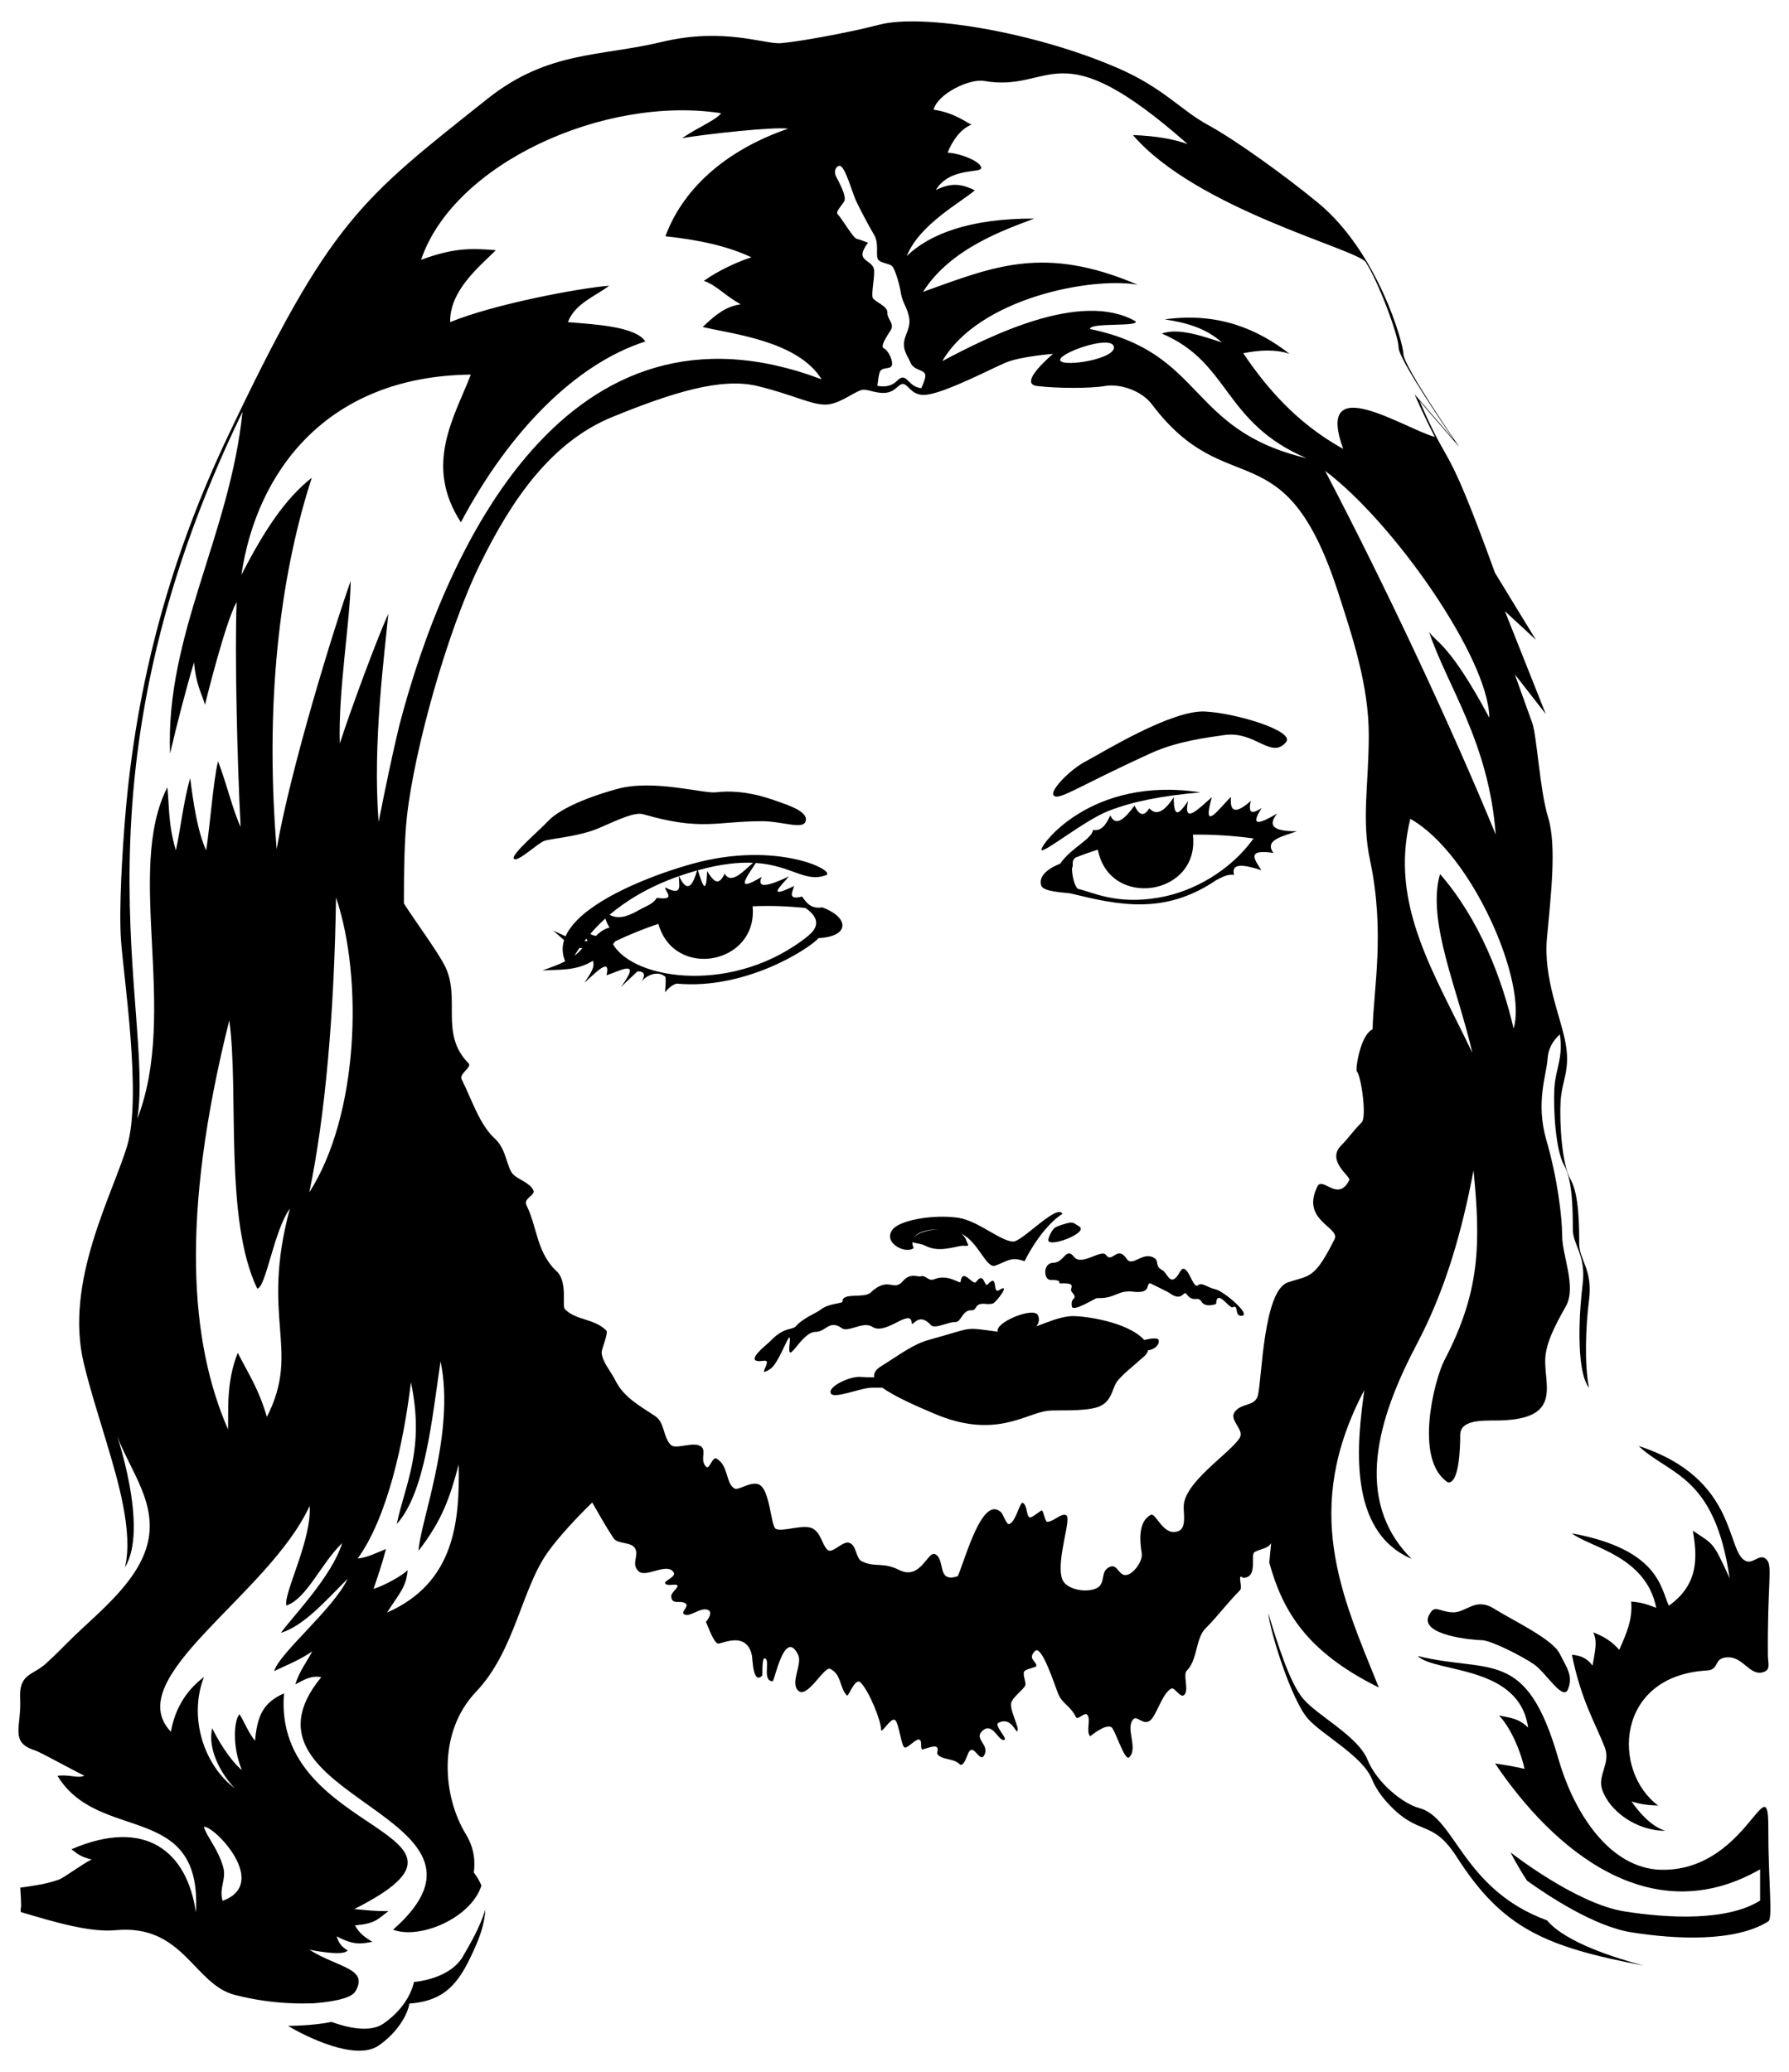 <?xml version="1.0" encoding="utf-8"?>

<!DOCTYPE svg PUBLIC "-//W3C//DTD SVG 1.1//EN" "http://www.w3.org/Graphics/SVG/1.1/DTD/svg11.dtd">
<svg version="1.1"
	 id="svg2" xmlns:cc="http://creativecommons.org/ns#" xmlns:dc="http://purl.org/dc/elements/1.1/" xmlns:rdf="http://www.w3.org/1999/02/22-rdf-syntax-ns#" xmlns:svg="http://www.w3.org/2000/svg"
	 xmlns="http://www.w3.org/2000/svg" xmlns:xlink="http://www.w3.org/1999/xlink" x="0px" y="0px" viewBox="0 0 1410.323 1633.914"
	 enable-background="new 0 0 1410.323 1633.914" xml:space="preserve">
<g>
	<path d="M821.066,670.262c2.118,2.337,34.175-23.659,53.015-30.962c18.769-7.302,41.552-11.83,72.222-14.532
		c-86.837-13.423-127.541,43.093-125.233,45.493L821.066,670.262z"/>
	<path d="M907.609,593.721c19.643-8.982,43.084-12.122,57.615-14.166c24.432-3.455,36.87,19.566,48.634,5.55
		c7.153-8.674-39.07-22.734-63.676-24.097c-26.359-1.461-80.032,31.692-93.687,38.994l-0.002-0.001
		c-12.122,5.988-29.282,23.367-25.85,27.165C834.632,631.58,848.845,620.491,907.609,593.721z"/>
	<path d="M720.332,984.067c-0.781-1.687-1.095-3.243-1.018-4.664c2.084,1.049,6.305,0.89,10.166,2.852
		c9.125,4.637,18.255,2.115,27.457,0.219c3.797-0.782,6.77,0.949,6.207-1.387l0,0c-1.504-2.507-1.307-5.109-5.272-8.253
		c13.372,6.03,19.576,27.806,26.824,25.088c9.395-3.522,12.351-7.36,22.975-3.446c8.892-17.762,20.728-31.77,29.867-37.333l0-0.001
		c-4.071-8.524-32.017,22.313-39.056,21.826c-10.506-0.728-27.627-16.594-43.382-18.831c-19.339-2.746-44.525,1.851-50.778,8.576
		C694.651,979.11,713.413,989.355,720.332,984.067z M739.351,969.353c-7.598,0.412-15.588,2.289-18.959,6.64
		C723.078,971.646,730.453,969.282,739.351,969.353z"/>
	<path d="M826.514,976.882c-2.606,8.368,32.626-4.868,24.244-9.858c-3.14-1.826-4.308-3.432-7.449-2.994
		c-3.432,0.657-9.785,2.629-11.61,3.943C829.873,969.36,827.828,972.427,826.514,976.882z"/>
	<path d="M472.501,652.775c15.627-6.791,27.822-12.706,34.686-10.734c45.816,13.302,57.865,5.477,93.25,5.477
		c15.846-0.073,32.13,6.718,34.54,0.365c2.483-6.353-8.251-11.173-18.037-14.605c-9.712-3.432-29.501-11.318-52.796-8.543
		c-9.201,1.168-49.145-10.515-77.477-2.702c-28.26,7.813-46.808,17.087-54.621,25.412c-7.813,8.251-29.793,26.799-26.873,29.72
		c2.921,2.921,18.548-12.195,23.951-14.166C434.456,661.099,456.947,659.639,472.501,652.775z"/>
	<path d="M957.908,1016.494c-5.988-1.241-10.369-5.769-13.582-3.067c-4.162,3.651-8.471-20.812-14.24-10.443
		c-7.302,13.144-9.712,0.657-13.655-1.388c-6.426-3.432-2.41-7.156-6.499-9.712c-8.982-5.623-17.161,7.521-21.688,0.73
		c-7.594-11.319-11.319,3.943-16.43-3.14c-3.505-4.893-19.205,9.128-25.12,1.533c-6.426-8.179-7.74,4.6-16.357,4.673
		c-8.398,0.073-7.667,13.51-2.264,13.51c10.734,0,5.404,2.775,7.668,2.702c14.605-0.584,6.718,3.87,9.055,6.572
		c5.915,6.864-1.388,3.578,0.219,11.757l-0.001,0c0.903,4.516,18.716-6.795,19.716-6.718c14.604,0.657,16.211-6.572,28.625-5.039
		c14.97,1.826,9.493-6.718,13.509-6.572c0.073,0,14.167,6.937,14.678,7.375c10.88,8.032,11.246-2.337,13.801,1.095
		c5.331,7.229,8.909,1.168,11.684,5.769c3.067,5.404,11.684,2.045,11.684,1.972c0.438-12.633,10.442,4.016,13.071,2.629
		c4.747-2.41,1.387,6.28,6.207,6.718C988.431,1038.328,964.991,1017.955,957.908,1016.494z"/>
	<polygon points="365.441,414.939 365.439,414.945 365.439,414.946 	"/>
	<path d="M84.381,1138.708c0.012,0.024,0.022,0.046,0.034,0.07c-0.011-0.038-0.023-0.076-0.034-0.115L84.381,1138.708z"/>
	<polygon points="186.32,330.056 186.319,330.063 186.32,330.061 	"/>
	<path d="M364.992,1542.506c-10.634,18.374-38.663,20.225-38.663,20.225s-2.912,18.38-24.181,32.921
		c-10.08,6.857-26.453,3.746-40.891-1.424c-14.582,3.114-34.114,3.116-34.114,3.116s0.022,0.013,0.055,0.033
		c-0.039,0-0.084,0-0.084,0c13.437,8.153,53.039,27.966,71.227,15.594c14.973-10.237,22.986-24.461,24.41-33.227
		c30.088-2.098,40.59-18.48,52.514-46.054c3.866-8.927,6.873-18.544,7.346-28.051
		C378.364,1519.626,370.599,1532.818,364.992,1542.506z"/>
	<path d="M902.005,1056.535c-13.104-14.736-49.961-19.585-58.58-18.717c-8.772,0.833-16.705,4.409-26.453,7.938
		c2.203-2.7,2.575-5.844,1.277-8.71v0c-3.201-7.072-34.618,5.831-31.59,12.979c-27.96-3.652-17.843-3.656-54.084,6.342
		c-12.779,3.432-23.587,11.976-37.899,20.812c-4.757,2.961-6.082,5.962-5.505,8.792c-4.546-0.003-8.362-0.092-10.672-0.292
		c-8.544-0.804-25.923,7.74-23.587,12.706l0.002,0.001c1.533,5.404,23.586-4.235,32.422-4.235c2.413,0,5.256,0,8.308-0.015
		c9.204,6.978,28.541,15.24,39.998,20.14c48.624,21.1,72.613,0.077,90.402-1.899c6.572-0.803,27.092,0.73,38.629-2.702
		c11.611-3.505,11.976-14.313,15.481-19.716c3.505-5.404,15.481-14.677,20.885-19.716v0c2.384-1.814,3.61-3.681,4-5.539
		c5.308-0.688,9.135-4.348,8.374-8.014C913.012,1054.558,907.545,1055.238,902.005,1056.535z"/>
	<path d="M1003.893,672.52c-7.594-10.296,7.449-13.071,18.475-17.087c-15.773,0.073-24.39-2.994-15.554-13.947
		c-13.217,7.74-22.199,11.173-12.195-4.381c-6.353,4.089-11.245,5.696-8.544-5.623c-11.099,9.785-16.868,9.858-15.627-3.14
		l-0.002,0.001c-8.617,7.959-23.513,29.866-15.115,0.219c-10.296,8.982-22.856,22.272-18.767,3.14
		c-5.55,7.668-11.391,16.503-11.246-3.14c-7.375,11.465-13.874,14.897-19.278,8.763c-5.039,7.887-8.543,4.235-11.684-2.118
		c-8.032,11.026-14.97,16.795-19.059,7.74c-3.14,6.572-6.572,12.633-13.655,11.465c-0.803,7.229-17.526,14.24-25.85,26.58
		c-12.633,4.966-16.795,11.391-14.97,17.16c1.607,5.404,20.082,5.55,23.368,6.353c36.731,8.909,73.389,17.452,114.575-10.515
		c4.527-2.337,8.982-4.966,14.093-4.162c-2.629-9.858,8.106-7.96,21.542-3.724C989.289,678.143,981.84,669.161,1003.893,672.52z
		 M913.564,707.718c-34.16,5.987-53.143-4.745-63.856-6.878c-2.837-2.596-4.568-10.435-4.65-16.317
		c1.647-2.405-1.02-5.259,2.778-8.325c5.853-2.326,11.734-4.411,17.639-6.264c9.077,47.399,80.91,36.436,74.886-11.83
		c15.879-0.251,31.858,0.808,47.894,2.993C969.847,686.662,940.613,703.125,913.564,707.718z"/>
	<path d="M648.195,715.451c-8.982,1.387-12.341-3.651-15.919-8.543c-11.684,2.994-7.594-3.505-6.207-8.325
		c-22.783,11.026-10.223-0.292-4.089-7.594c-20.227,9.712-25.047,8.106-21.469,0.365c-22.112,13.477-11.698-0.123-4.669-10.924
		c28.409,1.946,38.659,15.725,55.272,9.642v0.003c8.836-3.213-38.483-27.603-105.371-8.982
		c-26.943,7.471-70.36,23.628-90.826,44.437c-0.103-0.122-0.204-0.246-0.307-0.366l0.229,0.447
		c-3.966,4.046-7.058,8.268-8.996,12.636c-3.29-1.466-6.484-3.108-9.853-4.466c3.023,2.29,5.78,5.048,8.705,7.498
		c-1.688,5.381-1.569,10.966,0.87,16.704c-5.588,2.832-11.78,4.969-17.899,7.197c13.217-0.876,26.507,0.584,39.724-7.594
		c2.118,5.769-3.213,11.465-6.572,17.234c9.785-9.055,20.738-20.082,17.307-5.842c10.369-3.213,28.552-13.947,11.318,9.274
		l13.071-12.341c6.207-0.146,6.061,3.213,3.359,8.032c3.651-5.185,13.29-9.055,18.767-3.578c0.365,4.016-0.073,8.032-0.365,12.049
		c3.14-3.797,6.28-6.28,9.347-6.864c52.868,4.966,102.596-26.143,111.8-35.927C669.883,738.526,669.883,723.411,648.195,715.451z
		 M593.698,680.306c-8.339,7.211-17.269,17.235-22.471,8.565c-5.185,11.318-9.493,4.674-13.801-2.045
		c-0.636,20.99-4.008,9.559-7.269-0.664C568.373,681.144,582.424,679.791,593.698,680.306z M549.504,686.346
		c-4.274,15.335-8.963,15.946-14.133,4.432C540.228,689.076,544.734,687.674,549.504,686.346z M452.785,753.586
		c1.135-1.813,2.47-3.891,4.058-6.185c0.719,0.098,1.454,0.169,2.222,0.18C457.23,749.883,455.111,751.853,452.785,753.586z
		 M460.729,742.067c0.489-0.638,0.999-1.288,1.523-1.945l0.975,1.909C462.371,742.082,461.544,742.085,460.729,742.067z
		 M469.799,737.942c-1.658-0.224-3.127-0.776-4.471-1.543c3.323-3.871,7.244-7.982,11.868-12.17c0.79,2.374,1.789,4.749,3.337,7.14
		C476.955,732.174,473.377,734.364,469.799,737.942z M535.283,690.809c-0.608,5.818,4.093,16.673-11.009,8.869
		c0.146,3.578,9.201,10.443-6.499,8.252c-2.921,4.892-7.302,5.842-15.262,10.296c-9.063,5.163-16.019,6.357-21.955,3.059
		C493.32,710.444,510.93,699.355,535.283,690.809z M637.603,737.439c0.027,0.001,0.052,0.001,0.079,0.002
		c-57.915,47.173-137.964,35.69-154.444,6.998c0.524-0.732,1.159-1.499,1.856-2.285c11.405-5.426,22.716-9.974,33.936-13.723
		c12.388,44.392,78.656,31.983,74.278-13.838c14.019-0.604,27.889-0.115,41.61,1.341
		C645.804,723.276,645.645,730.764,637.603,737.439z"/>
	<path d="M505.87,773.94c-0.365,0.511-0.657,1.095-0.876,1.607C505.285,775.035,505.577,774.451,505.87,773.94z"/>
	<path d="M1376.981,1231.063c-16.878-5.446-5.342-65.065-85.215-90.933c24.621,23.24,59.946,22.779,71.761,104.315
		c-13.299-29.15-12.265-26.282-28.967-37.517c3.241,19.679,5.33,41.848-18.961,59.137c-6.544-14.243-8.059-44.441-76.428-57.067
		c13.89,11.062,58.337,17.487,66.478,58.739c-6.629-2.476-10.916-4.251-19.752-4.95c1.263,13.792-3.449,24.622-9.4,38.084
		c-5.078-5.731-10.44-9.874-20.506-13.817c3.403,7.398,1.595,13.854-0.545,26.259c-4.578-6.134-9.275-7.867-16.277-8.609
		c7.389,36.168,17.811,52.48,25.826,72.776c5.056,12.802-5.87,22.152-1.965,33.606c5.827,17.091,27.161,32.516,49.782,32.442
		c-11.934-3.591-21.938-16.271-26.619-23.123c7.591,2.402,13.33,2.947,21.023,3.261c-36.734-27.173-33.724-102.443,38.396-106.517
		c10.515-0.594,4.552-10.402,16.994-10.402c11.507,0,16.838,14.308,26.703,11.889c6.994-1.715,4.42-6.608,4.366-13.561
		c-0.424-55.272,3.554-69.309-0.446-74.684C1388.204,1223.637,1382.668,1232.898,1376.981,1231.063z"/>
	<path d="M1306.154,1474.129c-41.301-3.717-67.04-50.358-77.552-87.099c-25.359-88.627-53.939-67.259-110.97-81.308
		c13.615,13.557,80.052,6.72,87.028,56.426c-6.679-6.605-12.392-7.544-22.932-9.549c9.66,10.229,17.217,28.719,20.11,42.102
		c-8.558-1.98-15.226-3.029-23.24-4.267c45.616,67.722,122.304,133.132,208.941,83.479v24.668
		c-26.041,16.277-72.338,14.034-107.207,8.464c-38.266-6.149-89.556-46.515-89.556-46.515s5.31,10.585,13.043,22.342
		c16.254,11.686,52.83,35.982,81.943,40.66c35.197,5.623,81.931,7.887,108.218-8.544c3.8-2.375-0.063-30.902,0.033-74.085
		C1394.13,1389.112,1376.231,1478.509,1306.154,1474.129z"/>
	<path d="M663.87,1047.374c2.655,1.867,7.941-0.31,13.108-1.633c0.001-0.001,0.042-0.05,0.106-0.092
		c3.827-0.968,7.69-1.437,10.665,0.556c10.443,6.937,30.012-14.97,30.889-3.432c0.365,5.039,4.966-9.42,15.335,2.118
		c2.921,3.286,13.582-2.702,19.059-2.483c4.966,0.219,5.331-9.566,12.779-9.274c5.258,0.219,1.314-6.28,11.976-4.966
		c1.314,0.146,3.797,0.073,5.039-0.438l-0.001-0.001c2.921-1.314,14.459-16.722,4.893-10.515c-5.769,3.724-0.438-13.802-8.909-4.674
		c-3.067,3.359-2.702-10.662-9.274-1.826c-2.556,3.432-10.807-11.829-12.268,0c-0.292,2.191-9.566-6.645-20.812-2.045
		c-4.82,1.972-6.572-3.797-10.88-2.264c-1.753,0.584-8.032-3.067-13.728,3.651c-7.74,9.055-11.026-4.454-25.631,9.201
		c-5.039,4.673-22.345-0.438-22.053,6.937c0.073,1.826-10.954,1.241-17.379,6.572c-2.556,2.118-13.947,6.645-19.205,12.779
		c-3.067,3.578-9.201,0.219-20.082,11.684c-2.775,2.921-23.294,18.256-5.331,15.7c7.887-1.095-7.157,14.459,5.112,6.426
		c7.813-5.112,17.16-36.804,15.189-19.789c-2.264,19.716,8.836-9.42,20.446-9.42C651.31,1050.148,653.647,1040.071,663.87,1047.374z
		"/>
	<path d="M1244.936,980.595c0-12.706,0-38.994-6.864-50.751c-6.791-11.684-8.763-44.836-7.813-61.485
		c1.022-16.576,7.813-24.39,3.943-45.859c-3.943-21.469-17.598-50.751-14.678-82.954c2.921-32.203,7.813-72.222,1.022-94.638
		c-6.864-22.418-8.836-64.406-12.706-75.141c-3.943-10.734-13.655-38.045-13.655-38.045l24.39,31.254l-32.203-81.058l24.39,22.491
		l-32.203-52.722c-40.401-111.159-33.851-76.347-59.477-135.518l30.478,35.29h0.063l0.603,0.698c0,0-43.887-63.457-43.887-73.166
		c0-8.122-20.115-80.223-67.327-119.102c-27.31-22.418-65.356-49.729-86.825-61.412c-21.469-11.757-35.124-29.282-71.271-44.909
		c-65.998-28.591-153.748-42.838-187.374-34.175c-26.361,6.864-65.356,13.655-78.06,14.678
		c-12.706,0.949-44.909-12.706-93.687-1.022c-48.779,11.757-89.744,6.864-137.575,44.909
		c-100.056,79.586-123.692,95.576-204.281,265.388c-45.164,95.023-72.684,193.971-81.42,302.909
		c-2.028,25.302-4.824,69.063-3.185,94.341c1.996,29.302,16.6,124.064,4.895,162.89c-11.684,39.068-49.729,107.345-34.101,171.747
		c4.941,20.458,11.958,42.294,18.36,63.696c-0.025-0.051-0.048-0.099-0.073-0.15c8.199,27.38,20.891,69.454,14.052,97.018
		c19.263-30.679-7.218-107.783-8.284-109.968l0-0.044c0.011,0.038,0.022,0.075,0.034,0.113
		c8.696,29.006,32.611,54.703,26.968,87.152c-5.425,31.197-36.944,56.117-58.365,76.624c-7.62,7.295-14.808,15.042-22.68,22.073
		c-10.844,9.686-21.226,7.733-20.252,27.63c1.098,22.427-8.516,34.388,11.668,40.751c4.953,1.561,38.215,20.273,38.979,19.808
		c-4.454,2.707-12.149-1.115-21.202,0.278c32.513,53.611,114.271,19.256,109.092,107.644c-6.88-47.835-39.544-74.966-98.095-49.77
		c4.503,3.265,6.455,5.888,16.275,8.175c-1.993-0.464-21.862,14.192-26.09,15.727c-9.884,3.589-20.192,4.915-30.543,6.371
		c0.063,1.59,1.214,16.197,0.356,16.335v2.903c26.799,7.96,54.555,16.209,74.774,14.312c53.697-5.036,61.532,42.726,94.054,51.043
		c31.66,8.096,55.662,6.632,61.369,6.643c12.638-0.925,29.326-3.247,33.42-9.083c11.337-18.634-13.556-18.908-36.111-33.24
		c0,0,27.3,5.728,30.178,0.51c-4.836-2.858-6.811-5.454-8.613-11.037c14.392,7.666,20.129,5.683,28.148,4.328
		c-6.263-3.769-10.317-6.752-13.73-12.942c16.431-1.49,17.767-4.849,26.427-11.281c-10.298,0.172-16.275-0.615-26.937-1.606
		c123.444-62.293-64.921-56.827-55.408-170.078c-16.738,7.473-21.087,17.903-22.827,37.375c-5.34-6.437-8.025-14.092-12.234-20.932
		c-4.209,4.024-6.121,25.15,1.849,43.975c-5.638-4.181-15.661-17.057-23.414-32.937c-3.735,16.245,6.495,35.489,17.736,47.34
		c-24.759-18.782-36.379-56.414-24.203-87.755c-5.494,4.326-21.546,16.809-26.073,43.224
		c-40.586-42.581,77.015-107.59,109.358-178.065c1.852,26.735-20.695,68.905-18.375,78.54c16.036-5.275,27.34-33.186,44.023-49.254
		c-8.181,26.478-38.973,57.756-48.297,70.819c17.843-5.719,33.177-23.072,52.571-42.619c-10.896,23.531-54.105,58.768-57.867,72.795
		c8.558-4.317,18.874-8.009,29.982-15.549c-3.706,7.346-10.456,15.954-13.267,26.013c8.527-4.828,13.809-7.113,20.401-5.72
		c-78.858,95.704,160.226,107.961,56.607,199.102c20.846,7.933,61.347-8.88,69.678-34.83c-1.512-3.64-3.55-6.929-6.031-10.281
		c1.279-9.038,0.22-19.596-6.37-30.379c-17.87-29.242-22.744-79.602,8.123-112.095c30.866-32.491,35.74-81.229,56.859-110.468
		c9.127-12.637,22.499-26.787,34.745-38.787c5.512,9.595,10.882,19.26,16.871,28.243c3.286,4.893,14.166,2.41,17.088,8.251
		c2.848,5.696-3.359,11.757,2.41,17.599c5.842,5.842,22.418-7.229,27.822,0.949c2.264,3.359-7.302,6.791-6.791,8.325
		c1.095,3.359,8.106,0.292,9.712,1.972c1.314,1.241-4.82,5.842-4.82,8.251c0,8.032,8.032,2.702,11.684,6.353
		c1.972,1.972-3.578,6.207-1.972,7.813c3.943,3.943,13.582-5.915,19.497-2.921c3.397,1.633,0.398,6.743-1.899,9.274
		c0.085,0.171,0.181,0.378,0.279,0.596c2.041,4.678,5.588,14.755,8.995,16.491c2.173,1.054,22.99-11.049,27.118,9.886
		c0.429,2.194,0.639,22.82,8.006,15.453c0.511-0.511-0.73-16.868,2.921-13.144c2.848,2.848-2.702,17.526,5.331,17.526
		c1.46,0,9.42-42.207,20.008-20.957c3.718,7.362-6.424,21.836,0,28.26c7.229,7.229,20.519-19.497,25.412-17.015
		c9.055,4.527,7.157,14.97,13.144,20.957c1.241,1.241,6.426-14.604,10.734-10.223c6.645,6.572,16.138,30.085,16.138,37.023
		c0,4.454,8.032-10.443,11.173-7.302c3.14,3.067,4.601,20.082,7.375,21.469c2.41,1.241,9.639-8.325,12.195-5.842
		c1.533,1.606,0.219,6.134,1.46,7.302c0.584,0.657,8.763-3.14,11.173-1.972c2.921,1.46-0.292,4.6,1.46,6.353
		c4.235,4.235,12.414,2.629,17.087,7.375c3.067,2.994,6.353-7.813,6.864-8.836c4.382-8.763,8.909,8.982,12.706,1.46
		c4.016-8.032-8.106-12.341-1.972-18.548c8.032-8.032,12.414,6.864,17.087,6.864c4.674,0-8.251-11.757-3.943-13.655
		c9.785-4.892,13.582,7.887,14.678,6.791c2.41-2.41-7.083-18.109-4.454-23.368c2.41-4.746,9.128-9.42,10.734-12.706
		c1.022-2.045-1.898-7.813-0.949-10.734c0.876-2.629,9.785-3.286,9.785-4.893c0-3.651-7.229-5.477-1.022-11.684
		c5.142-5.074,15.203,26.223,18.039,33.41c3.336,8.496,9.511,9.343,14.164,18.802c1.387,2.629,6.718-4.089,8.836-1.972
		c3.286,3.286-1.241,13.436,2.41,17.088c0,0,11.611-9.858,16.576-7.302c2.921,1.387,10.588,27.457,14.166,23.879
		c7.449-7.448-3.578-23.294,3.432-30.232c2.702-2.702,7.449,4.892,12.706,1.46c5.258-3.505,9.785-21.761,17.015-25.412
		c2.848-1.388,7.156,8.032,10.296,4.892c3.87-3.87-1.241-15.846,1.899-18.986c8.69-8.69,6.937-25.485,14.678-33.226
		c9.858-9.858,17.16-20.082,27.31-30.232c2.41-2.41-2.629-14.093,2.41-9.785c12.487-0.219,5.112-18.401,9.273-20.446
		c3.254-1.647,6.063-2.218,8.407-3.224c0.004-0.049,0.007-0.098,0.011-0.146c0.01,0.043,0.02,0.085,0.03,0.128
		c1.736-0.75,3.218-1.743,4.431-3.604c-0.504,4.842-1.021,9.99-1.479,15.25c10.487,37.94,29.149,70.222,86.358,98.475
		c-29.693-73.432-60.976-140.449-11.43-234.457c-5.374,39.39-14.359,110.841,37.255,133.034
		c-46.52-46.52-26.385-111.485,4.18-169.396c22.854-43.303,35.668-89.545,44.65-136.823c5.874,59.017,4.905,96.182-22.907,149.535
		c-7.98,15.311-24.341,78.993,2.797,96.425c8.608,0.94,9.621-25.826,9.621-37.328c0-11.502,15.263-11.502,27.706-11.502
		c51.789,0,39.281-25.455,39.281-46.877c0-13.383,7.596-27.779,16.277-43.115c8.608-15.264-2.894-40.149-2.894-55.486
		c0-15.263-3.835-45.936-12.443-75.596c-8.609-29.66,0-50.711,0.941-64.094c0.507-7.234,3.255-13.383,9.694-19.243
		c2.749,19.025-3.4,26.766-4.341,42.391c-0.94,16.494,1.013,49.336,7.74,60.911c6.8,11.647,6.8,37.69,6.8,50.277
		c0,12.587,10.634,20.328,7.74,43.549c-2.306,17.999-5.961,66.982,5.029,81.563c-3.696-18.272-2.678-48.198,0.083-69.748
		C1255.67,1001.115,1244.936,993.301,1244.936,980.595z M175.475,1498.759L175.475,1498.759
		c-2.957-10.213,3.147-16.987,0.482-26.566c-3.966-14.257-12.758-23.637-15.312-31.813
		C168.524,1439.162,213.168,1485.037,175.475,1498.759z M1174.092,565.917c-31.983-59.706-42.491-59.545-47.55-67.856
		c14.09,42.614,47.053,86.716,52.593,159.985c-34.516-84.136-86.244-194.657-134.541-286.799
		C1098.099,411.268,1173.539,518.764,1174.092,565.917z M768.51,150.035c-8.723-4.061-17.14-7.099-30.796-0.161
		c11.096-18.382,35.794-12.938,35.794-17.495c0-4.63-15.278-11.367-26.515-12.013c3.758-9.201,9.828-18.373,18.952-22.209
		c-3.595-0.899-12.264-8.992-29.981-11.714c3.472-12.789,28.473-24.603,39.826-22.623c54.693,9.54,56.463-42.037,160.449,49.771
		c-10.732-3.816-24.259-6.377-43.143-7.113c50.081,58.17,175,89.543,183.375,99.98c9.693,14.542,26.115,58.019,26.115,67.713
		c0,9.042,38.124,64.745,42.97,71.761h-0.145l-30.238-35.013c0,0,7.885,18.302,15.987,33.566l-0.002,0.002
		c-23.271-6.087-95.238-53.857-72.281,9.461c-37.157-20.579-60.795-48.806-78.787-75.42c13.154-2.669,25.939-3.152,36.505,0.469
		c-25.307-19.696-56.648-32.986-98.414-27.178c17.423,2.637,32.419,6.925,45.038,18.161c-15.942-5.18-34.404-11.648-47.315-6.977
		c54.224,23,47.956,69.959,114.044,98.264c-94.151-22.343-79.664-83.04-170.721-101.858c0-5.353,39.064-1.519,35.953-6.077
		c-42.971-24.619-115.247,11.707-152.349,31.396c28.94-49.62,117.088-66.535,153.96-60.279
		c-73.796-31.352-112.675-14.602-169.122,5.665c21.758-34.475,64.806-49.068,87.638-57.769
		c-50.698-0.208-82.58,12.204-100.461,29.516C724.818,176.741,758.385,159.065,768.51,150.035z M835.858,284.295
		c-2.677-5.353,38.702-20.255,42.102-11.43C881.433,282.776,838.535,289.721,835.858,284.295z M661.85,130.753L661.85,130.753
		c4.154-0.308,9.928,20.798,12.824,27.244c2.315,4.992,10.032,19.915,14.228,26.86c4.196,6.873,1.48,15.242,2.999,19.077
		c1.592,3.834,9.233,3.448,11.548,6.125c2.315,2.676,5.742,14.203,6.827,21.437c1.157,7.306,5.35,11.493,6.507,19.523
		c1.158,8.029-3.785,13.012-4.147,19.523c-0.362,6.511,2.619,9.546,5.296,15.695c2.677,6.149,11.548,5.034,11.548,9.953
		c0,2.587-1.6,6.149-3.19,9.889c-11.212-1.162-11.259-13.687-19.14-5.806c-4.782,4.782-10.416,4.845-15.503,3.956
		c0.467-4.029,1.079-8.475,1.85-10.719c1.52-4.557,8.413-1.887,9.57-5.359c1.158-3.4-2.716-11.879-6.189-13.398
		c-3.4-1.519,2.321-9.555,5.359-14.547c3.111-4.992-3.042-8.798-2.68-13.717c0.434-4.992-9.893-8.51-11.484-11.548
		c-1.519-3.11,1.987-18.338,0.829-22.968c-1.985-7.818-15.863-5.707-4.594-20.608c0,0-6.945-2.692-9.188-3.126
		c-2.315-0.362-12.295-17.196-14.61-19.076c-2.243-1.954,2.734-6.566,4.977-10.4c2.315-3.834-4.554-16.008-6.507-19.842
		C657.216,135.325,658.79,130.977,661.85,130.753z M371.158,295.365c-12.852,33.386-37.314,71.145-7.826,116.45
		c38.142-71.845,90.563-124.98,145.408-142.56c-7.681-11.786-38.736-13.393-61.05-15.265c5.542-14.738,21.791-20.445,32.553-28.72
		c-23.663,1.894-91.082,14.56-125.365,28.72c-0.463-24.859,22.698-43.45,36.026-56.715c-21.096-1.833-34.487-1.423-58.958,7.596
		c25.554-75.94,144.583-129.87,236.556-115.604c-4.378,5.633-17.76,10.811-30.801,19.662c18.74-3.218,72.053-9.077,83.57-7.488
		c0.002-0.001,0.003-0.001,0.005-0.002l0.002,0.003c-0.002,0-0.005-0.001-0.007-0.001c-51.228,17.729-83.537,48.959-96.699,84.862
		c25.765,2.746,48.552,7.526,67.765,16.572c-10.267,3.242-26.162,10.437-37.435,18.555c10.767,3.987,15.652,11.077,29.021,18.501
		c-11.25,1.64-19.098,7.406-29.961,17.886c23.169,5.544,75.063,10.925,93.754,41.281
		c-200.278-75.866-296.291,132.023-333.032,273.265c-5.564,23.409-10.79,48.179-16.174,75.609
		c-5.092-61.597,5.128-135.927,7.615-164.092c-9.747,21.908-28.484,72.493-38.268,102.365c-1.323-41.535,8.287-96.891,8.609-128.186
		c-13.975,39.26-47.864,149.83-58.379,211.45c-10.348-126.119,5.469-224.338,27.706-292.837
		c-21.225,16.802-37.402,41.533-55.486,76.538C202.211,372.085,257.465,296.6,371.158,295.365z M138.651,670.519
		c-6.191-20.75-5.095-34.884-6.728-49.77c-33.529,65.776,9.127,176.765-23.656,261.369c13.446-84.35-57.18-269.153,82.901-557.382
		c0-0.002,0-0.004,0.001-0.006l0,0.004c0,0.001,0,0.001-0.001,0.002c-9.989,97.586-60.852,175.845-57.104,269.467
		c5.579-24.157,13.294-53.484,18.909-71.956c1.492,17.472,5.767,23.751,8.609,33.395c0,0,16.01-65.371,24.962-80.931
		c-1.585,38.181,0.426,126.412,3.165,177.311c-6.502-13.982-10.702-33.299-17.832-51.807c-3.911,16.493-5.969,48.27-9.355,70.306
		c-6.991-15.386-10.277-38.708-12.578-56.954C144.898,630.332,142.033,655.46,138.651,670.519z M210.417,1117.167
		c-6.579-21.944-13.268-31.721-23.004-50.489c-9.509,23.885-7.085,46.928-7.668,60.339c-29.697-68.051-37.876-167.14,1.013-322.498
		c7.781,57.153-4.242,156.45,21.992,211.45c6.728,0,13.209-45.961,25.777-63.031
		C204.871,1040.473,237.511,1063.701,210.417,1117.167z M243.836,940.153c12.349-59.255,19.705-140.222,21.051-232.578
		C286.565,771.813,282.633,879.739,243.836,940.153z M305.107,1271.477c9.648-15.165,15.087-19.838,16.277-33.494
		c-4.405,4.552-19.09,12.524-26.891,14.797c3.081-9.205,6.445-18.731,9.785-31.396c-8.102,3.143-14.457,6.704-22.3,7.47
		c23.441-32.49,36.1-90.758,41.98-138.993c11.131,52.94-4.478,79.742-11.182,111.808c22.363-24.796,27.708-82.367,34.507-128.263
		l-0.001-0.005c12.055,56.258-16.685,128.417-17.289,149.314c18.664-24.227,24.663-41.827,31.613-67.999
		C362.466,1199.822,358.335,1248.074,305.107,1271.477z M1082.061,811.629c-9.712,4.152-13.701,31.82-12.464,33.057
		c3.432,3.432,8.025,36.115,3.862,40.277c-7.302,7.302-10.174,12.194-16.162,18.182c-12.049,12.122,7.779,24.482,6.391,27.329
		c-8.909,17.818-21.014-3.146-25.103,4.96c-13.509,27.018,18.217,32.14,13.47,41.633c-15.992,31.911-19.491,28.244-36.735,34.032
		c-19.29,6.474-20.454,74.819-23.59,88.786c-2.15,9.572-13.721,5.879-18.704,13.933c-3.831,6.193,8.143,13.705,4.28,19.877
		c-7.823,12.498-44.179,34.905-44.179,54.475c0,5.696,1.899,15.992-3.432,18.694c-12.122,6.061-18.445-14.444-22.389-12.473
		c-10.443,5.258-8.698,21.665-7.259,30.363c1.13,6.832-8.313,18.742-14.04,17.006c-5.001-1.516-6.003-10.189-12.905-5.297
		c-4.592,3.255-2.469,9.411-5.968,13.753c-5.23,6.49-26.582,4.677-29.886-5.453c-4.829-14.807,7.902-47.739,3.229-50.076
		c-3.797-1.972-10.034,5.254-14.999,5.254c-1.533,0-2.834-8.339-4.148-8.996c-0.73-0.365-8.526,6.846-10.06,5.313
		c-2.337-2.337-1.464-9.525-5.043-11.351c-2.191-1.095-5.943,16.745-11.127,16.745c-1.753,0-4.557-7.887-5.652-8.982
		c-14.751-14.751-28.071,35.224-34.351,50.048c-17.015,5.842-9.493-13.057-17.89-17.292c-5.915-2.921-11.391,20.944-28.333,12.473
		c-13.217-6.645-18.986-1.607-29.647-6.938c-4.673-2.337-3.807-12.535-9.795-14.507c-5.185-1.753-13.5,9.177-17.15,5.525
		c-4.454-4.381-5.063-13.466-11.854-16.898c-7.229-3.578-23.49,3.024-28.821,0.395c-4.089-2.045-4.454-32.057-13.801-35.197
		c-6.499-2.191-15.554,4.966-18.621,3.432c-7.229-3.651-4.756-18.821-14.614-23.713c-2.994-1.534-5.326,9.07-7.882,6.515
		c-5.112-5.112,0.083-11.859-3.495-15.51c-5.404-5.404-20.233,2.405-24.395-1.757c-6.353-6.426-4.601-17.599-12.414-22.783
		c-11.173-7.448-24.536-14.532-31.035-27.603c-4.016-8.032-11.04-15.525-11.04-22.973c0-2.045,5.399-15.09,3.719-16.77
		c-9.712-9.712-23.713-7.794-32.696-16.849c-2.483-2.483,2.118-19.716-5.55-28.99c-16.941-15.043-15.992-35.343-24.828-53.161
		c-2.629-5.258,7.521-7.74,5.477-11.684c-2.994-6.061-11.61-8.179-15.846-12.414c-5.112-5.185-5.112-18.986-13.802-27.603
		c-12.706-11.173-18.767-31.327-26.946-47.611c-1.972-4.089,8.471-9.493,5.55-12.414c-23.075-23.075-5.915-51.262-18.621-76.604
		c-5.855-11.71-23.53-35.543-32.379-49.436c-0.008-26.017,0.415-50.386,2.374-68.387c5.915-53.672,32.203-147.363,57.615-199.057
		c25.339-51.773,56.592-96.606,104.426-116.182c47.83-19.497,85.874-31.181,114.135-24.39c28.333,6.864,41.988,14.678,53.672,14.678
		c11.756,0,24.39-11.756,30.304-11.756c4.426,0,12.178,3.927,19.503,2.04c7.196-1.882,8.82-8.632,13.275-5.93
		c3.515,2.163,6.507,9.151,16.95,7.833c15.627-1.972,50.751-20.519,62.434-25.412c11.757-4.819,37.096-6.791,37.096-6.791
		s-28.26,23.44-12.706,25.339c15.627,1.972,42.937,1.972,53.672,0c10.734-1.899,28.333,2.921,37.095,14.678
		c59.555,78.749,104.102,17.281,146.411,147.359c11.684,36.074,24.39,74.118,24.39,113.184c0,38.994-5.842,66.304,0.949,98.509
		C1092.104,734.907,1082.736,780.116,1082.061,811.629z M1193.215,810.954c-9.148-39.267-26.604-85.617-57.972-121.797
		c-10.904,36.927,14.619,92.695,25.419,140.969c-29.668-62.552-65.663-116.591-48.868-184.486h0.003
		C1160.582,673.059,1204.282,774.596,1193.215,810.954z"/>
	<path d="M1295.395,1549.735c-21.901-5.878-61.166-18.117-75.805-35.556c-66.58-24.452-72.151-80.896-100.574-88.518
		c-13.021-3.4-33.494-19.822-41.018-38.268c-7.524-18.447-39.643-34.868-50.567-47.817c-10.783-12.768-20.174-43.205-27.629-67.642
		c1.368,14.405,18.415,69.381,31.762,83.777c11.931,12.878,42.588,28.991,49.945,47.029c2.788,6.836,7.242,13.204,12.259,18.718
		c25.032,27.494,34.773,11.857,54.631,42.694c36.036,56.422,69.762,70.807,147.005,85.594c0,0-0.047-0.013-0.122-0.033
		C1295.35,1549.726,1295.395,1549.735,1295.395,1549.735z"/>
	<path d="M1168.323,1293.252c6.655,0,31.541,12.443,41.162,19.171c9.549,6.728,22.932,29.66,26.766,19.171
		c3.834-10.562-0.94-16.277-6.728-27.779c-5.715-11.502-36.315-25.826-51.651-35.375c-15.336-9.622-21.992,3.762-33.494,2.821
		c-11.502-0.94-13.383-6.655-18.157,2.894v0C1119.493,1289.49,1161.595,1293.252,1168.323,1293.252z"/>
</g>
</svg>
